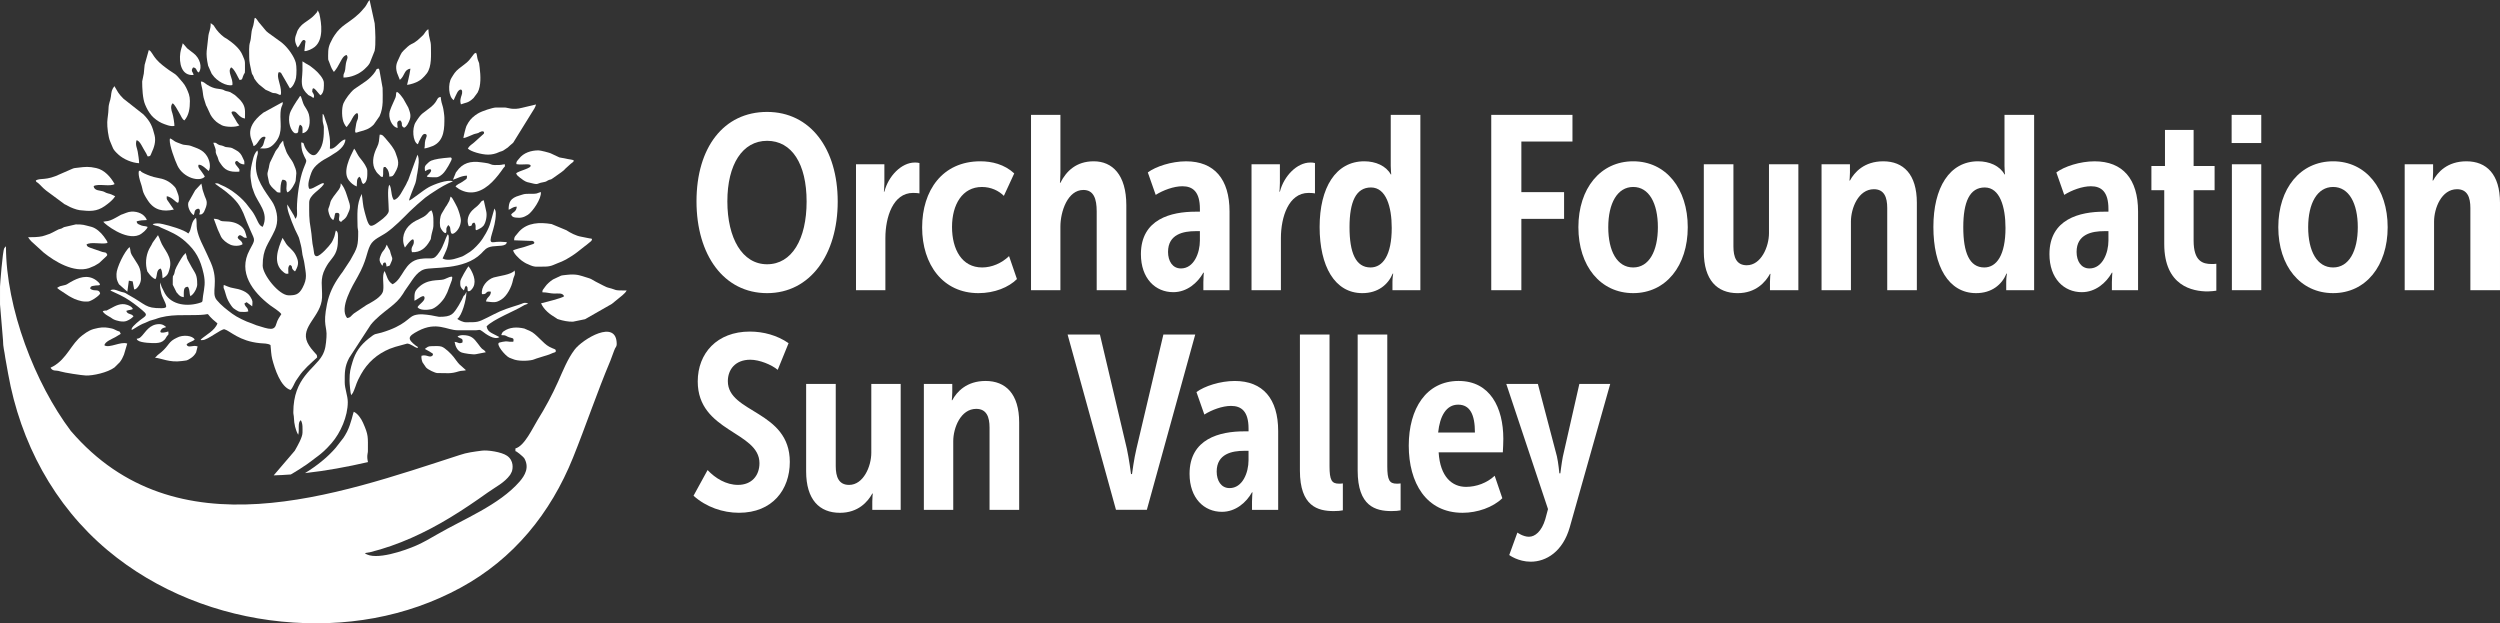<svg xmlns="http://www.w3.org/2000/svg" id="Layer_2" data-name="Layer 2" viewBox="0 0 1640.42 408.94"><rect x="0" y="0" width="1640.42" height="408.94" fill="#333333" stroke="none"/><defs><style>      .cls-1 {        fill-rule: evenodd;      }      .cls-1, .cls-2 {        fill: #fff;        stroke-width: 0px;      }    </style></defs><g id="Layer_1-2" data-name="Layer 1"><g><g><path class="cls-2" d="M503.35,73.44c28.35,0,46.33,24.14,46.33,58.81s-17.98,60.1-46.33,60.1-46.33-24.95-46.33-60.26,17.82-58.65,46.33-58.65ZM503.35,173.4c16.2,0,25.92-16.36,25.92-41.15s-9.72-39.85-25.92-39.85-26.08,15.55-26.08,39.69,9.72,41.31,26.08,41.31Z"></path><path class="cls-2" d="M561.67,107.79h18.63v12.31c0,3.08-.32,5.67-.32,5.67h.32c2.59-10.21,11.18-19.12,19.93-19.12,1.13,0,1.94,0,3.08.32v19.93c-.65-.16-2.27-.32-4.21-.32-13.12,0-18.14,15.88-18.14,29.65v34.18h-19.28v-82.62Z"></path><path class="cls-2" d="M643.32,105.84c7.45,0,15.71,1.94,22.19,7.94l-6.8,14.74c-3.4-3.4-8.42-5.83-14.42-5.83-12.8,0-19.6,11.5-19.6,26.24s6.48,26.57,19.76,26.57c6.32,0,12.8-2.75,17.66-7.45l5.18,15.07c-5.35,5.35-14.58,9.23-25.27,9.23-23.33,0-36.94-18.79-36.94-43.09s13.28-43.42,38.23-43.42Z"></path><path class="cls-2" d="M676.53,75.38h19.28v38.07c0,3.73-.32,6.48-.32,6.48h.32c3.89-7.78,10.53-14.09,21.87-14.09,12.15,0,21.38,8.75,21.38,28.84v55.73h-19.44v-51.68c0-8.26-1.94-14.09-8.75-14.09-10.21,0-15.07,13.93-15.07,24.14v41.63h-19.28v-115.02Z"></path><path class="cls-2" d="M784.42,138.89h2.92v-1.78c0-11.34-4.7-14.9-11.5-14.9-5.67,0-12.64,2.59-17.5,5.67l-5.18-14.74c5.18-3.89,15.55-7.29,25.11-7.29,18.47,0,28.51,11.66,28.51,32.89v51.68h-17.17v-5.35c0-3.24.32-6.16.32-6.16h-.32c-3.73,6.64-10.69,12.8-19.76,12.8-11.66,0-21.22-8.91-21.22-24.95,0-23.17,20.09-27.86,35.8-27.86ZM774.86,176.15c8.59,0,12.47-10.21,12.47-18.31v-6.16h-2.92c-7.78,0-17.98,1.94-17.98,13.61,0,5.99,2.92,10.85,8.42,10.85Z"></path><path class="cls-2" d="M821.2,107.79h18.63v12.31c0,3.08-.32,5.67-.32,5.67h.32c2.59-10.21,11.18-19.12,19.93-19.12,1.13,0,1.94,0,3.08.32v19.93c-.65-.16-2.27-.32-4.21-.32-13.12,0-18.14,15.88-18.14,29.65v34.18h-19.28v-82.62Z"></path><path class="cls-2" d="M895.23,105.84c7.29,0,14.26,2.92,17.33,8.59h.32s-.32-2.75-.32-5.51v-33.53h19.44v115.02h-18.31v-5.51c0-2.92.49-5.35.49-5.35h-.32c-3.08,7.29-9.72,12.8-19.93,12.8-18.14,0-28.03-17.66-28.03-43.42s10.53-43.09,29.32-43.09ZM899.28,175.5c8.1,0,13.93-8.1,13.93-25.92,0-13.93-3.73-26.57-13.61-26.57s-14.09,9.4-14.09,26.08,4.05,26.41,13.77,26.41Z"></path><path class="cls-2" d="M978.5,75.38h53.3v17.5h-33.53v33.21h28.03v17.5h-28.03v46.82h-19.76v-115.02Z"></path><path class="cls-2" d="M1071.65,105.84c21.55,0,35.8,17.98,35.8,43.25s-14.26,43.25-35.8,43.25-35.96-17.82-35.96-43.25,14.42-43.25,35.96-43.25ZM1071.65,175.5c10.37,0,16.2-10.69,16.2-26.41s-5.83-26.41-16.2-26.41-16.36,10.69-16.36,26.41,5.83,26.41,16.36,26.41Z"></path><path class="cls-2" d="M1117.98,107.79h19.44v53.95c0,6.97,1.94,12.31,8.75,12.31,9.4,0,14.58-12.15,14.58-21.06v-45.2h19.28v82.62h-18.63v-5.51c0-2.75.32-5.18.32-5.18h-.32c-2.92,5.35-9.23,12.64-21.22,12.64-13.45,0-22.19-8.59-22.19-27.22v-57.35Z"></path><path class="cls-2" d="M1195.25,107.79h18.63v5.51c0,2.75-.32,5.18-.32,5.18h.32c2.92-5.51,9.4-12.64,21.87-12.64,13.12,0,22.03,8.42,22.03,27.22v57.35h-19.44v-53.95c0-6.97-1.94-12.31-8.75-12.31-10.21,0-15.07,12.47-15.07,21.22v45.04h-19.28v-82.62Z"></path><path class="cls-2" d="M1297.96,105.84c7.29,0,14.26,2.92,17.33,8.59h.32s-.32-2.75-.32-5.51v-33.53h19.44v115.02h-18.31v-5.51c0-2.92.49-5.35.49-5.35h-.32c-3.08,7.29-9.72,12.8-19.93,12.8-18.14,0-28.03-17.66-28.03-43.42s10.53-43.09,29.32-43.09ZM1302.01,175.5c8.1,0,13.93-8.1,13.93-25.92,0-13.93-3.73-26.57-13.61-26.57s-14.09,9.4-14.09,26.08,4.05,26.41,13.77,26.41Z"></path><path class="cls-2" d="M1380.57,138.89h2.92v-1.78c0-11.34-4.7-14.9-11.5-14.9-5.67,0-12.64,2.59-17.5,5.67l-5.18-14.74c5.18-3.89,15.55-7.29,25.11-7.29,18.47,0,28.51,11.66,28.51,32.89v51.68h-17.17v-5.35c0-3.24.32-6.16.32-6.16h-.32c-3.73,6.64-10.69,12.8-19.76,12.8-11.66,0-21.22-8.91-21.22-24.95,0-23.17,20.09-27.86,35.8-27.86ZM1371.02,176.15c8.59,0,12.47-10.21,12.47-18.31v-6.16h-2.92c-7.78,0-17.98,1.94-17.98,13.61,0,5.99,2.92,10.85,8.42,10.85Z"></path><path class="cls-2" d="M1420.1,124.8h-8.42v-15.88h8.91v-23.65h18.79v23.65h13.77v15.88h-13.77v33.05c0,13.61,5.99,15.39,11.83,15.39.81,0,2.11,0,3.08-.16v17.66c-.97.16-3.89.49-5.67.49-9.72,0-28.51-3.4-28.51-31.1v-35.32Z"></path><path class="cls-2" d="M1464.33,75.38h19.44v18.47h-19.44v-18.47ZM1464.49,107.79h19.28v82.62h-19.28v-82.62Z"></path><path class="cls-2" d="M1530.91,105.84c21.55,0,35.8,17.98,35.8,43.25s-14.26,43.25-35.8,43.25-35.96-17.82-35.96-43.25,14.42-43.25,35.96-43.25ZM1530.91,175.5c10.37,0,16.2-10.69,16.2-26.41s-5.83-26.41-16.2-26.41-16.36,10.69-16.36,26.41,5.83,26.41,16.36,26.41Z"></path><path class="cls-2" d="M1577.89,107.79h18.63v5.51c0,2.75-.32,5.18-.32,5.18h.32c2.92-5.51,9.4-12.64,21.87-12.64,13.12,0,22.03,8.42,22.03,27.22v57.35h-19.44v-53.95c0-6.97-1.94-12.31-8.75-12.31-10.21,0-15.07,12.47-15.07,21.22v45.04h-19.28v-82.62Z"></path></g><g><path class="cls-2" d="M464.31,308.45c5.02,5.35,12.15,9.72,19.93,9.72,8.91,0,14.09-5.99,14.09-14.26,0-20.9-40.5-20.41-40.5-53.62,0-18.47,12.64-32.72,34.18-32.72,8.91,0,17.98,2.43,25.43,7.61l-7.13,17.5c-4.05-3.4-11.99-6.64-17.98-6.64-9.88,0-14.74,6.48-14.74,14.09,0,21.06,40.66,19.12,40.66,52.97,0,18.14-11.34,33.37-33.37,33.37-10.53,0-21.55-3.73-29.81-11.18l9.23-16.85Z"></path><path class="cls-2" d="M528.95,251.92h19.44v53.95c0,6.97,1.94,12.31,8.75,12.31,9.4,0,14.58-12.15,14.58-21.06v-45.2h19.28v82.62h-18.63v-5.51c0-2.75.32-5.18.32-5.18h-.32c-2.92,5.35-9.23,12.64-21.22,12.64-13.45,0-22.19-8.59-22.19-27.22v-57.35Z"></path><path class="cls-2" d="M606.22,251.92h18.63v5.51c0,2.75-.32,5.18-.32,5.18h.32c2.92-5.51,9.4-12.64,21.87-12.64,13.12,0,22.03,8.42,22.03,27.22v57.35h-19.44v-53.95c0-6.97-1.94-12.31-8.75-12.31-10.21,0-15.07,12.47-15.07,21.22v45.04h-19.28v-82.62Z"></path><path class="cls-2" d="M700.51,219.51h21.22l17.66,74.85c1.46,6.64,2.75,16.69,2.75,16.69h.65s1.3-10.04,2.92-16.69l17.66-74.85h20.9l-31.75,115.02h-20.25l-31.75-115.02Z"></path><path class="cls-2" d="M816.34,283.02h2.92v-1.78c0-11.34-4.7-14.9-11.5-14.9-5.67,0-12.64,2.59-17.5,5.67l-5.18-14.74c5.18-3.89,15.55-7.29,25.11-7.29,18.47,0,28.51,11.66,28.51,32.89v51.68h-17.17v-5.35c0-3.24.32-6.16.32-6.16h-.32c-3.73,6.64-10.69,12.8-19.76,12.8-11.66,0-21.22-8.91-21.22-24.95,0-23.17,20.09-27.86,35.8-27.86ZM806.78,320.28c8.59,0,12.47-10.21,12.47-18.31v-6.16h-2.92c-7.78,0-17.98,1.94-17.98,13.61,0,5.99,2.92,10.85,8.42,10.85Z"></path><path class="cls-2" d="M852.95,219.51h19.44v86.35c0,9.23,1.46,11.5,6.16,11.5.81,0,1.62,0,2.59-.16v17.66c-1.46.32-3.4.49-5.99.49-10.37,0-22.19-3.08-22.19-26.57v-89.26Z"></path><path class="cls-2" d="M890.85,219.51h19.44v86.35c0,9.23,1.46,11.5,6.16,11.5.81,0,1.62,0,2.59-.16v17.66c-1.46.32-3.4.49-5.99.49-10.37,0-22.19-3.08-22.19-26.57v-89.26Z"></path><path class="cls-2" d="M957.11,249.97c20.74,0,29.32,17.66,29.32,37.91,0,2.92-.16,5.67-.32,8.91h-42.12c.97,16.2,8.91,22.68,17.98,22.68,6.8,0,13.77-2.59,18.79-7.29l5.02,14.74c-6.16,5.99-16.36,9.56-26.08,9.56-23.98,0-35.32-19.76-35.32-44.07s11.5-42.44,32.72-42.44ZM967.8,283.83c0-11.83-3.24-18.31-11.02-18.31s-11.99,7.45-13.12,18.31h24.14Z"></path><path class="cls-2" d="M1003.28,352.19c3.89,0,8.26-3.4,10.69-11.5l1.78-6.64-27.38-82.13h20.74l12.47,47.47c.97,4.21,1.62,11.18,1.62,11.18h.65s.81-6.64,1.62-10.85l10.85-47.79h20.25l-26.57,94.12c-4.54,15.88-15.39,22.52-25.6,22.52-8.26,0-14.09-4.37-14.09-4.37l5.35-14.74s3.73,2.75,7.61,2.75Z"></path></g><g><path class="cls-1" d="M200.13,310.44l.48-.3c7.17-4.45,14.15-9.91,19.65-16.29l5.13-6.6c.69-1.1,1.54-2.39,2.31-3.93,2.83-5.7,3.97-12.43,4.43-13.15,2.57,1.16,4.8,4.36,6.06,7.18,3.68,8.29,3.22,9.12,3.22,18.7,0,1.16-.56,2.41-.38,4.54.08.88.22,1.76.43,2.62-13.73,3.17-27.56,5.71-41.33,7.23h0Z"></path><path class="cls-1" d="M212.51,83.55c0-1.16-.68-2.87-.78-4.22-.11-1.4-.02-3.15-.02-4.58.68.26.85.98,1.1,1.76l1.99,5.93c1.3,5.58,2.1,9.3,1.65,14.99.45.21.12.21.9.16,3.19-.21,6.25-6.07,9.29-6.06-.19,4.61-5.16,8.04-8.46,9.91-1.19.67-.93.76-2.27,1.45-4.25,2.21-9.86,5.6-11.54,10.25-.98,2.7-3.11,8.45-1.35,10.79,1.84.03,3.27-1.11,4.84-1.87,1.02-.5,1.52-.73,2.49-1.31.55-.33,1.45-.75,2.18-.45l-.04.42c-.09.25.11-.05-.19.4-2.49,3.69-9.42,6.75-9.42,11.8,0,6.73-.2,10.66,1.04,17.31.77,4.13.71,8.77,1.74,12.86.43,1.7.06,5.03,2.17,5.03,2.28,0,8.21-6.63,9.64-8.82.68-1.05.68-1.19,1.27-2.45,1.18-2.51.89-3.27,1.64-5.59,1.61.71,1.38,3.24,1.39,4.65.02,5.39-.37,9.33-3.79,13.52-1.94,2.38-3.04,3.84-4.55,6.72-3.69,7.01-1.82,11.74-2.11,19.11-.48,12.32-14.48,19.06-9.58,29.51,1.28,2.73,3.36,5.06,5.3,7.21.9.99.96.87,1.06,2.55-4.25,3.98-8.79,7.7-12.01,12.56l-1.88,2.71c-1.2,1.91-1.97,4.49-3.53,6.1-6.63-2.07-10.38-13.93-12.04-20.25-.67-2.52-.85-6.35-1.14-9.25-1.9-1.16-4.36-.97-6.98-1.23-13.63-1.34-19.49-8.04-23.19-9.09-1.96-.55-11,7.03-14.37,7.07-2.33.03-.42.19-1.31-.31,3.55-3.21,9.32-5.87,11.03-10.65-10.09-8.05-2.47-5.93-11.36-5.54-10.14.45-19.89-.85-29.35,2.74-1.28.49-2.39.59-3.57,1.03l-3.18,1.43c-1.29.46-1.87.73-3.17,1.4-1.24.64-1.83,1.09-2.94,1.74-.49.28-1.11.69-1.56.94-.77.43-.49.46-1.13.39-.24-.69-.27.25.04-.75.55-1.74,5.57-5.65,7.05-6.68,3.26-2.25,2.75-2.82-.2-5.39-1.13-.99-1.65-1.37-2.76-2.25-3.62-2.86-7.33-5.49-11.68-7.6l-6.42-3.02c1.8-1.75,5.67.67,7.93,1.07,1.88.33,2.14.79,3.76,1.69,12.08,6.65,11.03,8.84,21.63,8.84,3.74,0,3.32-1.03,3.2-1.79-.31-2-2.55-5.42-3.1-7.85-.7-3.1-1-4.16-.75-7.22,1.54,4.93,1.02,2.65,2.32,5.65,3.7,8.55,13.9,10.4,22.62,8.01,3.66-1,2.51-.78,3.17-4.84.89-5.51,1.69-8.72.37-14.62-2.09-9.37-5.09-14.99-11.96-21.12-4.95-4.42-9.94-6.44-15.72-8.96-1.73-.75-.79-.69-2.9-1.23-.51-.13-1.17-.23-1.66-.45-1.48-.67-.49-.16-1.14-.79,2.36-.6,3.8-.62,6.56.01,4.37,1,13.77,3.61,16.82,6.19,2.23-2.47,1.61-7.1,4.19-9.54.77-.73-.13-.19.83-.66.68,2.21.18,4.85.62,7.29,1.06,5.95,4.23,11.09,6.61,16.5l2.47,5.45c5.66,12.99-.15,19.65,3.89,24.6,2.88,3.53,6.55,6.29,10.22,9.03,2.95,2.2,8.9,5.11,12.52,6.24,1.46.46,2.02.91,3.27,1.3,8.84,2.76,11.88,3.9,13.19-1.2.57-2.21,2.1-4.42,3.2-6.13-1.63-2.18-5.31-4.21-7.37-5.79-11.38-8.7-21.34-21.61-13.48-36.21,3.87-7.2,3.71-5.91.61-12.83-.79-1.78-1.49-3.39-2.37-5.54l-2.27-5.78c-.73-1.63-1.71-3.55-2.56-4.9-2.87-4.54-7.68-8.51-11.9-11.54-.96-.69-1.22-.73-2.21-1.55l-1.97-1.43c.93-.62,2.4.02,2.75.21.68.38.6.4,1.39.71,6.34,2.49,14.04,8.64,17.79,14.04,1.1,1.58,2.14,2.56,3.22,4.29,3.03,4.88,3.31,8.26,6.18,9.06,4.31-9.49-3.3-15.36-5.84-22.81-.39-1.15-.74-2.04-1.09-3.08-.37-1.12-1.14-6.43-1.14-7.61,0-4.25.61-6.73,1.65-10.86.49-1.96,1.26-4.35,2.93-5.74.63,1.59,0,2.87-.33,4.22-2.68,11.19,2.72,18.91,8.66,27.46.7,1.01,1.59,2.22,2.13,3.28,2.72,5.37,3.5,11.76.99,17.3-4.33,9.55-8.01,11.89-8.01,23.32,0,5.86,10.61,19.48,17.05,19.48,4.37,0,6.69-.44,9.07-4.93,3.42-6.47,2.18-9.15,1.29-15.8-.36-2.63-.89-3.72-1.29-5.84-.39-2.13-.44-3.96-.99-6.07-1.84-7.01-.52-3.44-3.94-10.63l-2.08-5c-1.07-3.27-3.25-7.7-2.96-11.38l2.87,4.77c.68,1.41.78,1.12,1.41,2.34.38.75.7,1.55,1.05,2.33,1.58-1.95.99-3.7.99-6.94,0-7.1,1.64-19.26,4.24-25.8,2.98-7.49,2.09-3.91-.43-10.67-.71-1.92-.99-4.37-.99-6.74,2.09.4,1.31.52,2.23,2.69,1.29,3.06,5.16,8.09,8.21,4.44.25-.31.62-.77.93-1.17,3.45-4.35,3.48-10.49,3.48-15.85h0Z"></path><path class="cls-1" d="M258.36,131.18c3.45-.42,5.95-6.66,7.71-9.45.61-.96.49-1,.95-1.96.46-.97.5-.86.85-1.64l6.07-16.63c.83,1.6.8,3.33.8,5.07,0,1.11-.59,5.83-.89,7.01-.57,2.2-.52,4.36-1.3,6.64-.94,2.76-4.21,10.12-4.12,11.37,1.4-.18,8.94-6.59,12.97-8.79,3.21-1.75,12.21-5.28,15.8-3.82-4.42,1.74-8.46,4.15-12.45,6.79-1.98,1.31-3.68,2.34-5.7,3.91l-5.19,4.43c-1.5,1.47-3.53,3.16-4.99,4.62-4.58,4.6-10.05,10.2-15.1,13.76-3.82,2.7-8.69,4.29-10.82,8.42-2.58,4.98-2.12,9.67-8.25,20.62-3.15,5.63-12.32,20.5-6.95,27.14,2.31-.17,2.71-1.62,4.37-2.92l8.29-5.56c3.54-1.97,10.37-5.37,11.01-9.55.65-4.26-.97-9.59.91-12.81,1.57,2.97,1.8,6.61,5.29,8.69,7.13-3.67,7.42-15.07,18.12-16.65,7.95-1.18,8.41,1.76,12.6-4.54,2.99-4.49,3.65-8.57,5.51-11.64.62.7.67,1.48.65,2.65-.14,5.97-2.5,9.6-4.09,13.23,2.43,1.55,6.92.8,9.86-.29,1.1-.41,2.14-.63,3.12-1.04.86-.36,1.52-.87,2.39-1.36,3.91-2.17,6.09-4.4,8.82-7.52,2.56-2.94,6.26-9.31,7.23-13.32l2.59-9.22c.53.91.92,1.76.92,3.21,0,10.18-5.95,18.73-2.18,18.93,1.86.1,2.31-.73,9.37-.08-.18,3-5.67,2.26-9.28,2.78-4.36.63-5.23,2.44-7.5,4.69-11.28,11.2-31.98,8.64-37.36,10.38-5.46,1.76-8.36,8.21-11.51,12.28-1.03,1.33-1.56,2.36-2.47,3.81-2.4,3.79-5.04,6.18-8.58,8.97-4.25,3.35-9.16,7.04-12.55,11.3l-14.19,21.8c-3.06,5.82-2.89,9.78-2.89,15.99,0,4.21,2.01,8.75,2.01,12.97,0,9.36-4.75,20.16-10.61,26.89-3.58,4.11-6.23,6.61-10.7,9.79-1.48,1.05-2.34,1.94-4.03,3.04-1.09.71-1.1.82-1.99,1.44-.65.46-1.37.85-2.01,1.3-2.75,1.94-5.32,3.34-8.03,5.02-3.76.28-7.52.49-11.26.59l.3-.34,13.5-15.78c.34-.52.27-.45.61-1.06,1.27-2.27,4.5-7.84,4.5-10.81,0-2.65.32-5.89-1.09-8.18-2.31,1.28-.76,6.39-1.72,9.53-1.84-3.18-2.7-7.31-2.81-10.98-.06-1.8-.4-2.36-.4-3.76,0-22.69,13.86-28.41,18.88-37.11,2.23-3.86,2.51-7.33,2.87-12.2.53-7.25-2.58-7.39.36-21.77,1.39-6.78,4.19-12.6,8.16-18.2.9-1.27,1.04-1.56,1.94-2.67l5.17-7.85c4.83-8.41,5.18-9.38,5.18-19,0-.71-.4-1.76-.42-3.33-.07-7.45-.79-14.27,2.75-21.15.7,4.2.67,7.55,1.85,11.55.64,2.17,1.98,8.41,3.76,9.24,1.68.78,5.34-2.39,6.98-3.56,1.55-1.1,5.15-4.12,5.15-6.13,0-4.77-1.25-14.54.4-17.13,1.67,2.3.89,7.21,2.89,9.96h0Z"></path><path class="cls-1" d="M305.24,193.05c.07-.1.23-.43.28-.53.4-.73.08-.36.53-1.04,0,5.38-3.02,15.81-6.01,17.79,1.22.9,3.8,2.19,5.67,2.19,7.85,0,7.76.04,14.01-3.04,2.86-1.41,5.2-2.71,8.41-4.14,5.03-2.23,12.46-4.2,13.96-4.87,1.88-.83,2.49-.94,4.48-.28-1.44.89-1.95.6-3.54,1.64-4.38,2.85-19.84,8.96-23.74,13.4.45,2.36,1.46,3.32,3.29,4.36l5.12,2.65c-3.23,2.24-8.91-1.97-11.39-3.9-1.77-1.38-2.08-.58-3.92-.58h-12.12c-6.97,0-13.66-5.94-25.84.43-7.03,3.67-7.3,5.21-1.54,9.71.94.74.37-.12,1.4,1.04-.71.51.94.5-1.08.27-.6-.07-3.9-2.62-6.01-2.71l-7.84,2.15c-1.46.6-2.41.77-3.7,1.3-8.11,3.39-14.48,8.96-18.81,16.76-3.24,5.83-2.83,6.31-4.55,10.47-.05.11-.71,1.59-.77,1.72l-1.13,1.46c-.51-1.49-1.04-7.58-1.04-9.66,0-5.66.59-7.56,1.94-12.13,1.89-6.44,5.14-10.99,10.56-15.32,4.93-3.94,3.86-2.58,8.55-3.97,15.54-4.63,17.59-10.1,21.3-11.29,3.7-1.19,7.14-.6,11.14-.04,1.48.2,4.56,1,5.27,1,8.39,0,9.21-1.69,12.95-7.63l2.07-3.76c2.03-4.49.58-1.12,2.09-3.4h0Z"></path><path class="cls-1" d="M411.22,190.59c-.58.65.06.61-2.83,3.18l-6.67,5.44c-.07.05-.16.13-.23.19l-17.58,10.05-7.93,1.63c-3.03.12-6.67-.65-9.35-1.5-2.12-.67-.24-.03-1.91-1-3.96-2.31-7.86-5.36-9.69-9.56,2.58-.67,13.56-3.3,15.13-4.62-1.03-2.46-3.88-1.71-6.75-1.79-2.67-.08-4.39-.81-7.49-.81-.2-1.39.35-1.69,1.9-3.82.64-.89,1.18-1.51,2.2-2.42,1.1-.98,1.5-1.31,2.84-2.2l3.13-1.49c1.59-.58,1.68-1.12,3.71-1.29,1.74-.15,2.68-.34,4.19-.42,5.08-.29,7.37.79,10.4,1.7,4.14,1.25,2.97.92,6.71,3.01l4.7,2.42c1.41.58,1.96,1.11,3.49,1.49,6.28,1.55,2.57,1.83,12.03,1.83h0Z"></path><path class="cls-1" d="M124.6,66.4c0,4.69-.61,9.21-3.58,12.59-1.6-.71-2.03-2.76-3.82-5.63-.92-1.48-2.48-4.74-3.91-5.58-1.65,1.6-.93,4.47-.13,6.72.53,1.5,1.34,6.74,1.29,8.1-2.4.61-5.96-.86-8.38-1.88-2.01-.85-5.21-3.18-6.69-4.99-2-2.47-2.98-4.35-4.17-7.13-1.65-3.85-1.92-11.06-1.92-15.16l1.06-5.16c.26-2.02.29-3.74.55-5.71l2.72-9.73c1.84.69,2.05,2.74,5.22,6.39,2.17,2.5,5.5,4.93,8.21,6.87l3.77,2.5c.44.32.2.13.69.56l1.24,1.25c.3.33.28.34.57.68,1.66,1.92,3.72,4.03,4.86,6.49,1.46,3.14,2.43,5.16,2.43,8.84h0Z"></path><path class="cls-1" d="M70.41,167.21c-.41.96-.17.38-.76,1.09l-4.53,4.24c-.6.43-.12.09-.76.49l-2.35,1.4c-1.16.5-3.01,1.31-3.62,1.51-9.87,3.23-22.37-4.22-29.75-10.22l-8.1-7.38c-.96-.94-1.41-1.7-2.1-2.67,3.03,0,6.66-.05,9.35-.65,1.36-.3,2.51-.83,3.91-1.28.92-.3.86-.24,1.77-.71l4.97-2.52c.63-.23,1.37-.33,1.95-.58,1.11-.47.7-.51,1.59-.88l7.74-1.8c5.25,0,4.88.28,10.08,1.54,3.23.79,6.4,3.77,8.29,6.32,3.22,4.35,2.35,4.08,2.35,4.06,0-.06,0,.19-.02.29-3.8,1.05-10.73-1.02-13.66.96.47,1.63,1.19,1.56,2.87,2.31l7.54,2.59c2.02.54,2.45-.04,3.24,1.91h0Z"></path><path class="cls-1" d="M190.26,58.01l-5.03-8.74c-.75-1.19-.64-1.88-2.32-1.93-1.78,3.02,1.48,7.92,1.49,13.3,0,2.6-.85,1.55-2.27.97-2.88-1.17-1.77.36-5.77-1.8-.84-.45-1.32-.51-2.04-.88l-4.41-3.56c-.66-.75-.89-.94-1.4-1.54l-1.61-2.18c-.19-.4-.17-.5-.33-.93-.88-2.39-1.1-1.22-1.6-3.79-.73-3.74-1.48-6.09-1.45-9.38.02-3.33-.34-7.14.54-9.88.95-2.97.54-6.33,1.62-9.24,1.95-5.24.18-9.82,4.08-3.91l3.81,4.56c1.07,1.35,1.18,1.45,2.51,2.5l8.52,6.16c.41.35.57.46.91.76,3.5,2.98,7.6,8.69,8.6,12.73.56,2.27.56,7.21.12,9.92-.34,2.07-2,5.93-3.98,6.87h0Z"></path><path class="cls-1" d="M96.98,102.68c-.59-.76-.74-1.7-1.57-2.91-1.67-2.42-3.56-7.63-5.82-7.72-.98,3.08.44,5.21.78,7.46.36,2.37.91,5.36.91,7.58-4.63-.21-10.24-2.61-13.5-5.59-4.23-3.86-3.46-4.24-5.5-8.72-1.26-2.78-2.01-9.58-1.9-12.57.1-2.82.76-5.69.82-8.8.08-3.88,1.2-5,1.56-7.96.44-3.61.45-4.36,2.3-6.93,2.33,3.77,2.37,4.69,5.97,8.26l13.12,10.33c4.74,4.85,5.87,8.01,7.29,13.67,1.01,4.03-.36,8.12-1.99,11.53-.71,1.49-.45,2.24-2.48,2.36h0Z"></path><path class="cls-1" d="M78.66,237.6l-3.54,3.52c-4.63,3.4-14.12,5.42-18.71,5.28-2.6-.08-14.4-1.88-16.77-2.67-3.32-1.11-4.67.24-6.49-2.38,1.03-.82.5-.25,1.59-.86,9.28-5.18,11.93-14.88,19.28-20.45,3.78-2.87,5.86-4,10.45-4.85,3.61-.67,5.61-.34,8.94.37,1.36.29,2.24,1.01,3.47,1.48,2.44.92,1.27.06,2.34,2.04l-3.54,2.14c-1.99,1.12-7.01,3.03-7.14,5.39,3.24,2.06,10.82-2.79,14.95-1.16l-2.15,7.25c-1.08,2.22-.93,2.51-2.69,4.91h0Z"></path><path class="cls-1" d="M225.39,50.89c-.08-2.68.12-1.91.77-3.77.77-2.2.19-4.15,1.44-7.77.53-1.53.63-2.02-.12-3.27-2.65.42-3.66,4.07-6.21,8.2-.8,1.29-1.38,1.97-2.15,2.9-.08-.07-.18-.31-.2-.24-.03.07-.16-.19-.2-.24-1.71-2.51-1.84-3.98-2.74-6.04-.79-1.82-.69-1.48-.68-3.94.02-5.12.26-6.58,3.05-11.7.55-1,.35-.67.95-1.53.16-.23.28-.38.52-.75,1.71-2.61,4.15-4.95,6.61-6.69,4.53-3.22,8.48-5.85,11.99-10.19.65-.8.7-.77,1.18-1.37,1.1-1.35,1.86-3.55,2.9-4.49l3.36,15.35c.39,4.56.84,13.66-.03,18l-3.2,8.02c-.81,1.5-2.23,2.91-3.52,4.08-3.56,3.25-8.85,5.44-13.73,5.44h0Z"></path><path class="cls-1" d="M350.57,158.84c-1.34-1.1-1-.69-3.02-.79l-10.19-.38c.01-1.91.38-2.36,1.35-3.45.73-.82,1.36-1.73,2.11-2.52,5.36-5.61,13.18-6,21.12-4.68l9.69,4.04c2.6,1.71,6.38,3.71,9.68,4.25l5.55,1.11c.86.18.61-.06,1.59.32-.02,1.44-.4,1.26-3.76,4.1l-1.19.88c-.07.05-.16.14-.23.19l-4.45,3.5c-1.04.82-2.18,1.6-3.45,2.44-6.33,4.15-7.44,3.85-12.3,6.03-1.29.58-3.25,1.04-5.06,1.04-6.78,0-6.91.64-11.63-1.58-1.27-.6-1.01-.32-2.21-1.1-.57-.37-1.24-.76-1.76-1.16-1.92-1.46-5.26-4.65-5.73-6.81.56-.41,6.54-2.09,7.44-2.25l5.61-1.87c1.13-.77.52.27.86-1.32h0Z"></path><path class="cls-1" d="M75.2,120.78c-2.96,1.9-10.51-.48-13.72,1.31.21,3.29,4.42,2.71,6.72,3.69.5.22,1.04.6,1.67.82,2.36.86,1.35-.03,5.72,2.18-1.43,2.25-3.99,4.42-6.85,6.42-5.33,3.73-9.82,3.47-16.45,2.71-2.09-.24-6.19-1.84-7.7-2.79-1.06-.67-1.18-.58-2.2-1.11l-12.07-8.93c-2.67-2.13-3.34-3.26-5.17-4.85-1.24-1.08-1.33-.41-1.65-1.85,3.38-1.86,6.5.46,16.26-4.27l7.26-3.17c1.61-.77,2.23-.68,4.12-.91,4.85-.59,7.02-.86,12,.24,5.44,1.2,9.48,5.88,12.07,10.49h0Z"></path><path class="cls-1" d="M320.35,101.47c-4.41,0-11.5-2.04-13.38-4,.97-1.73,2.52-2.71,4.13-3.99l6.35-5.73c.03-.06.07-.18.09-.24.49-1.49-1.08-1.75-3.07-.65-1.03.57.51.06-1.48.66-.54.16-1.25.25-1.99.51-1.63.57-5.19,2.41-6.93,2.6,0-.92,1.6-7.19,2-7.97,1.7-3.31,2.97-4.88,5.65-6.94l1.77-1.18c2.82-1.75,9.99-3.98,11.88-3.98h5.86c1.95,0,5.07,1.88,11.44.15l9.07-2.16c-.46,1.27-.4,1.41-1.08,2.61l-13.92,22.49c-.74.73-1.3,1.08-2.04,1.76l-1.29,1.19c-.07.06-.16.14-.22.2l-3,2.01c-1.03.58-1.85.56-3.05,1.15-1.84.9-4.37,1.51-6.78,1.51h0Z"></path><path class="cls-1" d="M251.05,57.62c0,6.21.77,12.58-1.98,18.6l-3.8,5.46c-2.84,2.99-5.82,3.79-9.25,4.67-2.95.76-3.74,2.45-2.26-5.32.46-2.42,1.23-2.18,1.23-5,0-4.25-3.26.35-3.94,1.85-.71,1.57-2.14,3.75-3.57,5.49-.69-.53-1.03-1.19-1.53-2.07-1.91-3.33-1.85-10.65-.54-13.6,1.13-2.56,4.49-7.23,7.08-9.25l7.47-5.1c2.13-1.47,4.83-4.12,6.23-6.29,1.12-1.74.39-1.8,2.33-2.04.32.49.25.38.49,1.2l2.02,11.39h0Z"></path><path class="cls-1" d="M160.73,41.3c0,9.47.27,4.55-1.34,8.96-.49,1.34-.28,2.13-2.17,2.23-.73-.91-3.24-7.22-5.55-8.31-2.74,2.91,1.41,7,.81,11.62-3.66,1.05-10.31-2.63-13.05-6.72-.48-.71-.1-.1-.56-.75l-2.32-5.24c-1.93-9.12-.61-10.21.07-18.56.33-4.08,1.63-4.54,1.63-9.37l1.86,1.45c.49.57.06,0,.51.74,1.63,2.7,3.81,5.07,6.35,6.99.8.6,1.01.55,1.81,1.09,3.96,2.68,8.68,6.37,10.45,11,.67,1.75,1.5,2.95,1.5,4.86h0Z"></path><path class="cls-1" d="M376.5,105.27c.1.92-1.12,1.44-2.06,2.26-7.38,6.4-.76,1.75-11.09,9.02-2.86,2.02-1.27.71-3.39,1.63-1.47.64-1.02.97-3.59,1.41-5.24.88-1.85,2.15-10.45-.1-1.33-.35-3.62-1.96-4.67-2.85-1.22-1.04-2.1-1.43-2.56-2.96,2.07-1.73,10.47-3.32,9.44-5.2-.75-1.37-5.45-.04-9.26-.78-.26-1.8.64-2.17,1.7-3.56,2.97-3.92,7.94-5.47,12.83-5.47,1.04,0,7.36,1.47,8.59,2.24l5.08,2.38c1.06.3,2.11.31,3.18.57,3.75.93,5.33.74,6.26,1.42h0Z"></path><path class="cls-1" d="M336.81,224.25c.7-2.82-.78-2.26-2.83-2.96-2.3-.78-1.43-1.39-5.03-1.39.21-.85.51-1.78,1.46-2.46,4-2.85,8.71-2.97,13.62-1.87l3.75,1.64c4.02,1.66,8.57,8.21,12.65,10.33,3.5,1.82,4.1,1.38,4.22,2.41.2,1.63-.47.81-4.35,2.7l-8.38,2.62c-.82.23-1.35.62-2.43.87-3.3.78-9.73.95-13.01-.55-.84-.39-1.62-.54-2.39-.93-2.75-1.38-9.11-9.05-6.44-9.87l2.15-.5c3.83-.77,2.92.24,7.01-.06h0Z"></path><path class="cls-1" d="M160.73,77.79c-4.09-.63-5.1-4.59-7.3-4.68-2.91-.12-.97,1.93.68,4.76.58.98.9,1.64,1.37,2.39.79,1.26.76,1.06,1.59,2.03-2.55,1.32-8.87,1.16-11.51-.09-.49-.24-1.44-.85-2.1-1.22-1.93-1.09-4.21-3.63-5.29-5.63l-2.24-4.84c-.6-1.42-.48-.47-1.02-2.31-1.5-5.17-1.2-2.66-2.01-8.81-.23-1.75-1.06-4.08-1.08-5.93,1.75.04,2.4,1.05,4.01,2.08,5.04,3.24,7.7,2.46,10.2,3.24,1.59.5.6.46,2.33.97,1.06.31,1.75.29,2.68.7l3.07,1.91c.37.29.42.38.9.78l2.57,2.46c.08.09.3.36.38.45,3.46,4.07,2.77,6.76,2.77,11.71h0Z"></path><path class="cls-1" d="M267.11,55.71c.14-1.11,1.56-5.7,2.21-10.65-4.34.59-3.46,4.48-6.95,7.37l-1.88-4.73c-1.24-4.39-.05-6.6.99-8.83,2.35-5.02,1.48-3.97,5.97-8.2,1.64-1.55,3.3-2.02,4.4-2.71.67-.42,1.3-1.01,2.17-1.57l3.71-3.43c1.16-1.36,1.76-3.04,3.36-3.78.38,7.09,1.69,6.87,1.68,11.66-.01,4.69.71,12.82-2.74,17.38-1.06,1.39-2.14,2.48-3.24,3.49-.93.85-.86.66-1.96,1.38-1.96,1.29-5.36,2.3-7.73,2.62h0Z"></path><path class="cls-1" d="M324.53,108.3c6.03,0,3.87-.29,6.73-.53.09,2.35.12.99-.91,2.48-2.22,3.21-4.73,6.49-7.51,9.25-6.26,6.2-13.75,9.12-21.6,4.56-.99-.58-1.02-.87-2.33-1.61,1.01-1.69,2.79-1.95,4.22-3,3.04-2.23,3.28-1.49,3.32-4.18-3.61-.03-6.8,2.02-9.23,2.66.45-1.35.88-1.94,1.53-3.76.46-1.31.15-.58.86-1.6,3.88-5.58,9.01-7.15,16.28-6.06,1.52.23,2.96.35,4.33.66,1.61.36,2.23,1.12,4.32,1.12h0Z"></path><path class="cls-1" d="M302.43,68.47c-.54-1.96-.47-2.66.09-4.88.25-1.01.54-1.23.68-2.29.54-3.91-2.25-2.82-3.42-.07l-1.13,2.32c-.65,1.14-.46,1.27-.9,2.16-3.53-2.02-3.91-10.74-1.5-14.61,1.57-2.52,2.36-4.07,4.86-6.06,4.79-3.83,5.59-3.66,9.42-9.01.82-1.15.94-1.05,1.86-1.4.69,1.13.64,3.29,1.16,4.68,1.14,3.08.68.84,1.19,5.05.64,5.19,1.03,11.86-1.33,16.35l-2.67,3.6c-3.59,3.46-5.03,2.88-8.31,4.16h0Z"></path><path class="cls-1" d="M291.59,77.28c0,6.18.28,15.07-7.59,18.51-.78.34-4.41,1.63-5.54,1.6.48-1.68.09-3.31.63-5.39.37-1.44,1.86-3.76-.11-4.1-1.66-.28-2.49,2.03-3.94,4.72-.43.79-.32,1.13-.91,2.03-3.28-1.54-3.9-10.45-1.42-14.41,4.06-6.5,4.34-5.37,10.04-10.01,5.03-4.1,3.39-6.3,6.43-6.61.3,3.09.72,4.21,1.45,6.65.35,1.19.96,5.64.96,7.02h0Z"></path><path class="cls-1" d="M136.97,112.24l-2.97-2.55c-1.14-.82-2.37-1.72-3.65-1.61-.86,1.45.8,2.92,1.6,4.1.7,1.03,2.22,3.03,2.44,3.77-3.58,3.74-14.13.64-17.9-7.18-1.79-3.72-5.28-13.28-5.11-16.91.07-1.41.12-1.39,2.97.65,1.22.88,2.78,1.22,4.35,1.89,2.96,1.27,4.12.26,7.58,1.71,2.4,1.01,6.84,1.95,9.53,6.3,1.75,2.82,2.69,7.09,1.15,9.82h0Z"></path><path class="cls-1" d="M117.38,130.4c0,5.04-1.64,1.67-5.16-.57-.82-.52-1.78-.93-2.8-1.06-.11,1.94-.09,1.85.77,3.11.05.08.13.17.19.25l3.69,5.38c-7.06,1.61-12.86.42-17.03-5.91-4.26-6.46-2.92-6.44-4.6-11.25-.63-1.81-1.98-6.17-1.25-8.29,2.91.15-.85-.32,3.51,1.76,2.3,1.09,5.6,2.34,8.24,2.78,4.71.79,8.01,2.09,11.37,5.67,1.17,1.24,1.29,1.79,1.92,3.52.48,1.31,1.16,2.72,1.16,4.61h0Z"></path><path class="cls-1" d="M170.56,97.34c2.45-1.47,2.34-3.26,3.13-5.74.59-1.85.88-.18.28-1.77-.08-.04-.21-.15-.24-.07-.03.08-.2-.05-.25-.06-3.32-.09-4.2,5.52-7.13,6.15-.43-3.78-7.58-11.14,6.38-21.89l12.77-6.99c.29,2.93-1.5,1.54-1.5,9.46,0,5.95,1.58,12.16-4.39,18.21-3,3.04-5.38,2.91-9.06,2.69h0Z"></path><path class="cls-1" d="M194.45,113.67l-.45,4.98c-.29,1.55-3.02,6.66-5.41,7.59-2.06-3.01,1.84-8.25-3.29-8.31-1.27,2.1-1.29,5.2-1.29,8.43-2.51-.03-2-.23-3.35-1.44-1.51-1.34-3.69-3.18-4.18-5.47-1.44-6.73-1.13-4.66-.05-9.53.2-.91.29-2.16.66-3.13l3.72-7.63c.47-.75,1.07-1.42,1.61-2.13,1.2-1.59.28-1.19,2.27-3.58l1.04-1.18c.34,1.05.2,1.75.64,3.09.4,1.21.59,1.31,1.01,2.72.57,1.91,1.45,3.4,2.53,5.03,1.17,1.75,2.09,2.72,2.87,4.73.67,1.74,1.68,3.55,1.68,5.82h0Z"></path><path class="cls-1" d="M284.37,148.39c0,1.45-1.08,4.43-1.41,6.49-.39,2.42.02,1.5-.97,3.24-2.51,4.41-6,7.64-11.67,7.36-1.04-3.21,1.04-4.14,1.2-6.25.43-5.64-4.37,1.38-5.83,3.22-2.66-5.96-.6-11.87,4.13-15.63,3.95-3.13,7.57-3.42,10.42-6.32.95-.97,1.52-1.94,2.85-2.49,1.67,2.92,1.29,7.16,1.29,10.38h0Z"></path><path class="cls-1" d="M278.58,195.67c.1-3.63-4.93,1.2-6.65,1.63,0-4.92-.04-5.98,2.57-8.59,5.92-5.9,13.2-4.42,16.51-5.33,1.34-.37,2.4-1.08,3.91-1.58,2.27-.76,1.97.02,1.56,2.08l-2.96,7.93c-.74,1.36-.99,2.2-1.86,3.58-1.77,2.8-5.76,6.84-8.73,7.51-2.47.56-7.63.85-8.95-1.39.97-1.84,4.54-3.75,4.6-5.84h0Z"></path><path class="cls-1" d="M284.16,232.88c-.86-2.27,0-.43-1.73-1.83-.06-.05-.15-.14-.22-.19l-3.13-1.71c-.06-.16-.22-.13-.31-.21,1.77-1.14,1.76-1.82,4.77-1.82,2.01,0,4.72-.23,6.3.35,2.34.86,6.11,4.6,7.82,6.76,1.37,1.74,2.36,3.32,3.66,4.71l4.2,3.75c.03-.07.14.14.2.22-1.42.51-2.87.18-4.63.74-5.5,1.77-7.31,1.12-14.2,1.12-1.24,0-5.98-2.11-7.37-3.69l-2.24-3.26c-.49-1.07-.96-3.08-.7-4.39,3.8-1.12,5.55,2.1,7.59-.56h0Z"></path><path class="cls-1" d="M255.47,115.92c-.02-2.07-.54-4.35-1.97-5.69-.97-.9.15-.68-1.64-.64-.86,1.68-.11,4.08-.66,6.46-1.5.09-1.24-.23-2.3-1.23-.6-.57-1.31-1.1-1.86-1.93-.11-.16-1.36-2.37-1.37-2.38-1.86-4.68-.33-9.9,1.78-14.07,1.36-2.67,1.28-4.68,1.68-8.05,1.91-.21,2.42.82,5.09,3.93,1.83,2.13,4.34,5.18,5.29,7.83,1.8,5.04,3.04,7.58-.42,13.31-.99,1.65-1.23,2.42-3.65,2.45h0Z"></path><path class="cls-1" d="M102,183.16c-1.96-.65-3.56-2.63-4.51-3.93-1.02-1.4-.82-.73-1.27-2.92-.99-4.82-.12-10.28,2.5-14.44,1.44-2.28.66-1.69,2.35-3.97l2.6-3.61c.48.78,1.36,3.08,1.61,3.78,2.05,5.92,8.54,10.39,5.81,18.99-.68,2.15-1.03,3.9-4.41,5.51-.34-2.5-.04-4.78-1.33-6.41-3.09.97-1.9,4.83-3.35,7.01h0Z"></path><path class="cls-1" d="M128.7,231.18c-.85,1.69-2.23,3.04-3.62,3.9-2.84,1.77-2.12,1.31-5.74,1.82-8.21,1.16-13.57-1.93-17.62-2.16l1.73-1.76c7.22-5.35,6.53-7.94,10.83-10.45.62-.36,1.02-.49,1.65-.85,4.03-2.3,10.57-1.51,11.83,1.15-1.87,1.61-4.4,1.68-5.36,3.35,1.28,2.52,4.16-.03,7.27,1.13l-.98,3.86h0Z"></path><path class="cls-1" d="M129.42,186.45c0,2.31-1.57,5.17-2.86,6.56l-1.55,1.38c-1.02-2.03-.16-3.79-1.68-6.21-2.94,0-2.74,2.19-2.74,6.82-2.23-.37-2.59-.64-4.75-3.16l-2.48-4.98c0-8.37-.02-4.28,1-7.3.29-.86.35-1.76.55-2.38.63-1.99,4.08-7.88,5.43-9.57.62-.78.54-.3,1.31-1.6.07.08.12.21.15.28.03.06.11.2.14.29,1.78,4.66-1.2-.33,3.81,8.65,2.4,4.3,3.65,4.94,3.65,11.22h0Z"></path><path class="cls-1" d="M67.76,145.51c1.78-.58,3,.25,7.97-2.53,5.82-3.26,1.72-1.15,7.09-3.34,4.35-1.78,9.38-.38,11.71,1.99.74.75,1.32,1.44,1.81,2.76-2.73.1-4.38.18-6.66.84.23.84-.27,1.54,3.15,2.74,1.59.56,2.78.25,4.05.95-.45,1.57-3.55,4.42-5.67,5.3-8.89,3.7-22.57-7.28-23.44-8.7h0Z"></path><path class="cls-1" d="M64.52,185.11c2.57,2.52-.15,2.06-1.6,2.2-3.87.36-3.48,1.09-3.75,2.07,2.5,2.25,5.56-.22,6.52,2.98.18,1-3.65,3.76-5.49,4.61-2.08.96-1.64.91-4.65.88-2.43-.02-6.55-1.45-8.43-2.58-.88-.53-1.15-.57-1.9-1.03l-6.27-4.13c-.32-.26-.44-.34-.73-.58-.82-.69-.17-.04-.72-.65,2.08-1.29,1.82-1.11,4.51-1.7,2.06-.45,1.6-.58,4.22-2.06,5.12-2.9,11.11-5.34,16.86-1.23l1.42,1.22h0Z"></path><path class="cls-1" d="M78.04,186.52c-1.45-2.91-1.61-3.37-1.61-6.76,0-3.95,5.29-14.99,8.62-17.65.83,2.41.26,3.23,1.41,5.16,4.41,7.42,6.02,7.5,6.02,15.83,0,3.19-2.88,7.07-4.38,6.8-.06-.1-.1-.25-.13-.33l-.9-4.94c-1.33-.18-1.07-.24-2.52-.48l-.99,7.23-5.53-4.87h0Z"></path><path class="cls-1" d="M199.74,33.5l.58-5.31s.4-1.13-.07-1.54c-2.07-1.83-2.96,2.76-4.91,4.54-2.68-4.38-1.72-6.79-.61-9.67.41-1.08.12-.71.71-1.81.67-1.23,1.39-2.08,2.35-3.06,2.11-2.14,5.97-3.98,8.42-6.66,1.61-1.76,1.8-1.69,2.3-3.24l1,2.12c1.55,6.63,2.88,17.12-3,21.92-1.61,1.31-5.07,2.96-6.76,2.72h0Z"></path><path class="cls-1" d="M316.25,193c-.78-4.65,3.37-9.59,7.71-10.94,2.69-.84,11.94-1.83,13.65-4.6.84,3.04-.43,3.32-1.04,6.44-.83,4.24-3.79,10.36-7.74,12.73-3.29,1.98-4.23,1.89-9.93,1.18.44-3.06,3.15-2.98,3.21-6.42-3.97-.72-2.06,2.01-5.85,1.6h0Z"></path><path class="cls-1" d="M335.38,140.86c1.15-1.88,3.36-1.65,3.73-5.26-2.92.05-3.46,1.51-5.36,1.99,0-4.91,1.08-7.6,7.06-9.29,3.24-.92,2.6-1.17,7.15-1.13,5.1.05,3.68-.23,6.92-1.18.62,4.19-5.46,13.02-8.49,14.95-2.73,1.74-4.74,2.25-7.96,1.83-1.78-.23-2.31-.53-3.05-1.91h0Z"></path><path class="cls-1" d="M159.11,160.31c-1.89,1.22-5.59,1.27-7.85.29-2.51-1.09-5.15-3.2-6.28-5.39-.31-.6-.34-.84-.65-1.48-.52-1.07-.84-1.92-1.43-3.12l-2.63-7.09c5.36.4,2.66,1.67,7.33,1.72,3.8.05,7.33.67,10.25,2.93l.47.37c2.46,2.12,2.79,4.28,3.63,7.52-2.32-.05-1.68-.24-3.04-1.08-1.24-.77-1.59-.94-2.36-.19-2.1,2.13,2.53,2.54,2.58,5.52h0Z"></path><path class="cls-1" d="M212.51,54.27c0,2.19.39,6.34-2.17,8.27-1.39-.87-5.13-7.35-5.41-3.22-.14,2.01.02.66.42,1.58.62,1.41.89,1.28.6,3.21-1.69-.1-.11.13-1.22-.47-.01,0-.53-.33-.78-.47-.46-.25-.47-.2-.87-.41-1.2-.64-.37-.06-1.2-.85-.06-.06-.14-.15-.2-.21l-1.04-1.05c-.32-.34-1.66-2.23-1.88-2.81-1.44-3.68-.28-8.22-.3-11.5-.01-2.03,0-4.07,0-6.1,3.53,2.47,3.43,1.55,7.75,5.18.07.06.16.14.23.2.07.06.16.14.23.2,2.26,1.89,5.84,5.87,5.84,8.47h0Z"></path><path class="cls-1" d="M160.33,107.89c-4.02-.1-4.14-3.19-5.62-2.01-1.54,1.22,1.33,3.51,1.94,4.59.62,1.1.56.29.38,2.16-6.82.49-9.64-1.19-12.31-5.3-.77-1.18-1.08-1.34-1.54-3.02-.57-2.09-.78-1.8-1.3-3.28-1.01-2.85.9-.36-1.92-7.35,2.32-.15,1.51.19,3.15,1.08,1.37.75,1.8.46,3.22.99,1.92.71.8.66,3.32.9,2.89.28,2.55.5,4.92,1.71,2.65,1.35,3.71,2.81,4.86,5.48.95,2.21.91,1.13.91,4.03h0Z"></path><path class="cls-1" d="M198.46,87.42c0-2.87.6-4.61-1.68-5.62-.59,1.19-.62,1.24-.91,2.8-.37,2,.17,1.85-.93,2.79l-1.43.05c-2.69-1.3-4.85-7.48-3.36-12.88.65-2.35,4.16-7.89,5.91-10.28,1.13-1.54-.25-.57,1.29-1.26.73,1.76,1.37,4.65,2.21,6.11.75,1.3,2.58,3.8,3.09,5.85,1.19,4.79.82,11.65-4.21,12.45h0Z"></path><path class="cls-1" d="M295.73,128.99c.77.49,1.74,2.05,2.28,3.21.75,1.62,1.15,1.9,2.04,3.91.82,1.86,2.51,6.75,2.36,8.88-.23,3.35-1.84,6.09-3.8,7.61-1.95,1.51-2.74.84-3.01-1.25-.31-2.43,0-2.29-1.5-3.71-1.8,2.56-1.06,2.65-1.19,4.24-.24,3.15-3.93-1.52-4.14-3.47-.31-2.87-.15-5.95.97-8.12l2.47-4.18c.44-.81.37-.53.85-1.22.39-.56,1.46-2.5,1.67-2.93.64-1.32.32-1.67,1-2.98h0Z"></path><path class="cls-1" d="M241.01,111.99c0,2.32.41,7.74-2.76,8.75-1.66-1.81-.61-2.94-2.4-4.8-2.08,1.47-1.46,3.28-1.77,6.4-2.27-.89-3.7-2.2-5.1-3.93-4.48-5.54.68-15.42,3.41-20.88,1.48,1.67,1.55,3.44,4.38,6.82,1.74,2.08,4.24,5.69,4.24,7.64h0Z"></path><path class="cls-1" d="M220.13,139.78c-.61,1.18-.55,2.25-.82,3.2l-.61,1.44c-1.95-1.09-2.73-3.51-3.23-5.83-.29-1.38.15-2.07.6-3.26,1.11-2.91-.05-2.25,2.62-6.13.05-.08.12-.18.18-.25l3.48-4.58c.99-1.66,1.19-2.13,1.18-4,.71.54.17.03.7.69,2.33,2.91,3.2,6.73,3.99,8.95,2.09,5.9,1.88,6.41-.52,11.52-.66,1.41-1.77,2.36-3.03,3.24-.1.07-.43.3-.54.35-.35.16.71,1.13-1.01.12-2.19-1.28,2.01-6.35-3-5.46h0Z"></path><path class="cls-1" d="M265.13,83.81c-2.76-1.59-.27-2.61-2.51-4.82-2.91.49-1.75,2.71-1.69,4.96-3.85-.62-6.42-6.84-5.17-11.02.33-1.1.71-1.74,1.13-3l2.6-5.87c.64-1.7.09-2.39.77-3.77,1.47.21,3.44,3.25,4.38,4.5l3.29,5.85c1.1,3.13,2.21,5.47.44,9.08-.53,1.08-1.4,3.41-3.24,4.09h0Z"></path><path class="cls-1" d="M158.05,204.64c-1.38,0-2.18-.66-3.2-1.24l-1.71-1.17c-.57-.55-.99-1.06-1.5-1.81-1.38-2.02-2.69-4.23-3.35-6.79-1.51-5.92-1.81-3.36-1.48-6.65,2.32.76,3.53,1.64,6.53,2.11,3.88.61,8.89,2.08,10.99,5.73,1.63,2.83,1.42,2.77,1.16,6.18l-3.68-2.73-1.48.92c1.09,3.22,2.04,1.8,2.61,5.13-1.71.53-2.64.32-4.9.32h0Z"></path><path class="cls-1" d="M189.23,179.56c-1.78.32-2.18-.21-3.2-1-7.36-5.67-3.65-15.37-.63-22.47.9,1.28,1.49,2.58,2.41,3.93,1.55,2.26,4.51,4,6.16,7.24,2.16,4.25,2.13,6.37-.05,10.32-.03.06-.15.32-.18.26-.03-.06-.12.18-.18.26-3.4-2.39-.71-3.03-3.3-4.29-1.59,1.37-1.02,3.17-1.03,5.74h0Z"></path><path class="cls-1" d="M130.45,47.57c-2.05-.89-.92-3.05-3.76-3.33-1.82,2.68,0,2.72.33,4.96-8.12.72-9.61-8.11-8.71-14.5.33-2.33,1.11-4,1.59-6.28.08.07.19.08.22.22l.63.66c2.99,3.42.94,1.52,4.91,4.63.64.5.69.53,1.18.89,4.39,3.25,6.06,9.35,3.61,12.74h0Z"></path><path class="cls-1" d="M90.58,223.44c-.76-.61-.43-.11-.9-1.14,2.12-.28,2.32-.83,3.7-2.22,1.97-2,4.74-7.41,11.14-7.41,1.34,0,2.53.39,3.59,1.2.98.75-.01-.19.84.81-1.07.32-2.27.47-2.97,1.35-3.13,4,4.45,1.46,4.45,1.46.29,2.73.18,1.58-.99,3.22-.68.95-.72,1.41-1.49,2.21-1.5,1.58-3.21,2.03-5.51,2.18-2.31.15-9.93-.12-11.86-1.66h0Z"></path><path class="cls-1" d="M303.43,224.75c.56-2.86-.84-2.36-2.54-3.4-.07-.04-.19-.15-.24-.18-.05-.03-.18-.08-.22-.2-.03-.12-.15-.13-.2-.22.94-.53,2.17-.85,3.38-.85,5.62,0,7.4,2.18,9.95,5.57l.72.94c2.82,4.02,2.74,2.12,4.49,4.73l-6.42,1.25c-1.88.46-8.1-.61-9.33-1.05-2.96-1.06-4.25-4.13-4.72-7.02,2.65.2,2.54,1.54,5.12.44h0Z"></path><path class="cls-1" d="M130.65,140.66c.75-1.06.94-4.3-1.09-3.63-2.31.77-1.58,2.42-2.46,4.14-2.04-1.1-4.38-5.55-3.47-8.4l4.49-7.99,4-4.32c1.26,4.98-.23,1.27,2.2,8.18.79,2.25,2.45,3.88.23,8.78-.55,1.21-.53,1.61-1.34,2.44-.79.81-1.13,1.01-2.55.8h0Z"></path><path class="cls-1" d="M311.14,146.03c-2.87.93.05,2.12-3.54,2.41-1.66-3.82-.38-7.73,2.35-10.47,1.98-1.99,2.75-2.05,4.61-4.18,1.8-2.05.94-1.71,2.86-2.39l1.59,7.11c.78,3.1-.26,7.38-1.49,9.19-1.04,1.53,1.04-1.22-.37.45-.05.06-.14.15-.2.22-.06.06-.14.15-.2.21-.06.06-.14.15-.2.21-.84.8-1.79,1.21-2.88,1.81-3.17,1.76-.28-2.63-2.53-4.57h0Z"></path><path class="cls-1" d="M286.05,116.33c-9.96,0-4.68-.71-3.32-3.8.02-.05.05-.18.07-.22.58-1.77-1.41-1.54-3.9,0-.33-2.92-.45-3.23,1.99-5.46,1.69-1.55,2.29-1.51,4.14-2.1,2.52-.79,10.55-1.47,10.64-1.44,1.67.46.13,2.54-1.46,5.57-.61,1.16-2.68,4.37-3.84,5.32-1.26,1.04-2.48,2.13-4.33,2.13h0Z"></path><path class="cls-1" d="M82.85,203.97c.86,2.63,3.07,1.4,4.76,3.57-1.19,1.37-2.58,2.25-4.53,3.05-2.32.96-6.76-.02-8.96-1.27l-1.74-1.17c-1.61-.91-4.35-2.27-4.96-4.01,4.1-1.18-.1,1.02,5.3-1.84,2.79-1.48,6.45-3.73,10.7-2.28,1.63.56,3.11,1.24,3.81,2.75-1.66.81-2.64.47-4.36,1.21h0Z"></path><path class="cls-1" d="M306.96,191.05c-.04-.07-.05-.19-.06-.23-.39-2.61.41-1.71-1.1-3.39-1.22,1.48-.64,1.64-1.42,3.14l-1.42-1.38c-1.18-1.45-.94-2.5-.94-4.42,0-1.66,4.73-9.33,5.35-10.03.08.06.18.17.22.21l1.05,1.52c2.36,3.98,4.36,9.46.89,13.39-.78.88-1.37,1.46-2.58,1.18h0Z"></path><path class="cls-1" d="M254.78,162.49c1.1,2.38.7.21,1.58,3.83.7,2.85,1.77,2.7.29,5.8-1.35,2.84-.14,1.89-3,2.8-.34-1.73-.01-1.51-.9-2.79-1.82.61-1.02.37-1.78,2.26-.43-.4-.27-.24-.65-.78-1.31-1.88-1.55-3.19-.93-4.93,1.96-5.46,2-2.43,4.4-8.17l.97,1.99h0Z"></path><path class="cls-1" d="M46.56,282.88C22.95,251.57,3.91,202.23,3.91,161.64c-.3.29-.21.03-.83.86-.07.09-.2.24-.26.34-1.14,1.77-2.81,24.62-2.81,25.19v11.73l1.96,23.45c.02,4.86.91,6.81,1.49,11.55l1.88,10.5c8.04,45,30.02,86.27,65.25,115.79,32.08,26.88,72.63,42.7,114.14,46.8s81.84-2.85,117.43-22.18c34.79-18.89,59.14-48.85,73.86-85.44,8.49-21.09,15.67-42.6,24.5-63.57l2.47-6.65c.78-2.37,1.67-2.34,1.68-4.18.03-17.03-22.53-3.21-27.64,3.61-4.72,6.29-7.58,13.73-10.8,20.91-3.9,8.7-8.41,17.13-13.47,25.22-3.05,4.87-8.51,17.06-14.56,18.68v1.95c0-.97,5.37,3.75,5.74,4.37,1.55,2.62,2.06,5.46,1.19,8.42-.78,2.65-2.41,4.96-4.22,7.04-13.42,15.38-36.74,24.55-54.11,34.64-4.46,2.59-8.93,5.19-13.65,7.27-7.06,3.12-27.08,10.27-33.75,5.04,1.07-.35,2.21-.34,3.34-.62,18.63-4.63,36.11-12.77,52.49-22.68,8.5-5.14,16.73-10.74,24.81-16.51,5.32-3.79,10.87-6.34,14.68-11.57.1-.17.37-.67.46-.84l.66-1.3c.72-1.95,1.43-7.23-3.11-10.4-3.6-2.52-12.76-3.86-16.48-3.37-4.9.65-9.96,1.23-14.73,2.91-80.85,26.19-185.87,64.5-254.95-15.74Z"></path></g></g></g></svg>